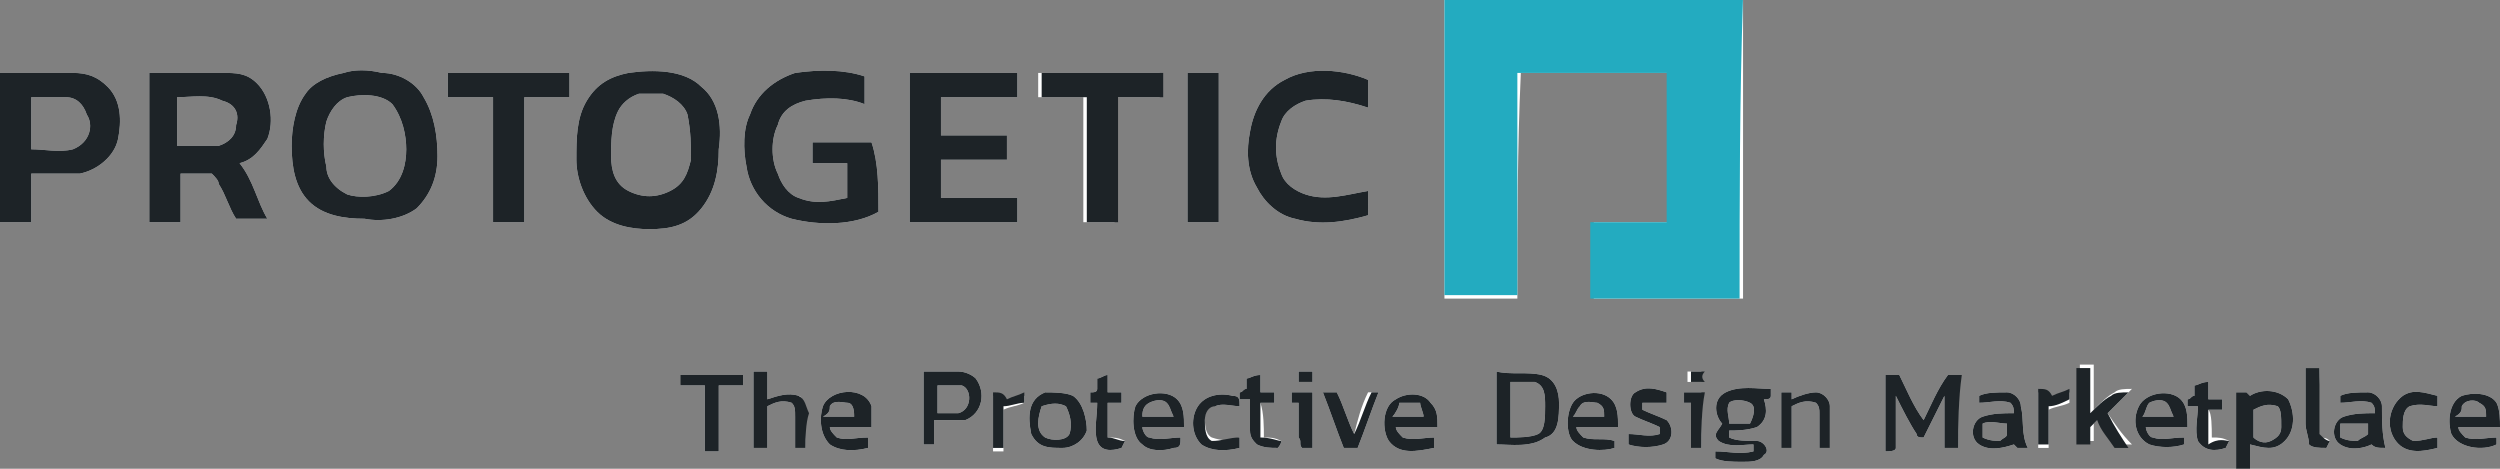 <?xml version="1.0" encoding="utf-8"?>
<!-- Generator: Adobe Illustrator 28.0.0, SVG Export Plug-In . SVG Version: 6.00 Build 0)  -->
<svg version="1.1" id="Layer_1" xmlns="http://www.w3.org/2000/svg" xmlns:xlink="http://www.w3.org/1999/xlink" x="0px" y="0px"
	 viewBox="0 0 72 13.5" style="enable-background:new 0 0 72 13.5;" xml:space="preserve">
<rect x="0" y="0" width="72" height="13.5" fill="#808080" stroke="none"/>
<style type="text/css">
	.st0{fill:#FFFFFF;}
	.st1{fill:#23ABC0;}
	.st2{fill:#1D2327;}
</style>
<g>
	<path class="st0" d="M3.1,2.5c-0.3-0.3-0.6-0.4-1-0.4c-0.7,0-1.4,0-2.1,0c0,1.4,0,2.9,0,4.3h0.9c0-0.5,0-0.9,0-1.4
		c0.5,0,0.9,0,1.4,0c0.5-0.1,1-0.5,1.1-1C3.5,3.5,3.5,2.9,3.1,2.5z M2.1,4.3c-0.4,0.1-0.8,0-1.2,0c0-0.5,0-1,0-1.5c0.3,0,0.7,0,1,0
		c0.3,0,0.5,0.2,0.6,0.5C2.7,3.6,2.6,4.1,2.1,4.3z"/>
	<path class="st0" d="M7.7,4c0.2-0.5,0.1-1.2-0.3-1.6c-0.3-0.3-0.6-0.3-1-0.3c-0.7,0-1.4,0-2.1,0c0,1.4,0,2.9,0,4.3
		c0.3,0,0.6,0,0.9,0V5c0.3,0,0.6,0,0.9,0c0.1,0.1,0.2,0.2,0.2,0.3c0.2,0.3,0.3,0.7,0.5,1c0.3,0,0.6,0,0.9,0C7.4,5.8,7.3,5.2,6.9,4.7
		C7.3,4.6,7.5,4.3,7.7,4z M6.8,3.6c0,0.3-0.2,0.5-0.5,0.6c-0.4,0-0.8,0-1.2,0c0-0.5,0-0.9,0-1.4c0.4,0,0.9-0.1,1.3,0.1
		C6.8,3,6.9,3.3,6.8,3.6z"/>
	<path class="st0" d="M12.2,2.8C12,2.4,11.5,2.1,11,2.1C10.6,2,10.2,2,9.9,2.1C9.4,2.2,9,2.4,8.8,2.7c-0.3,0.4-0.4,1-0.4,1.5
		c0,0.6,0.1,1.2,0.5,1.6c0.4,0.4,1,0.5,1.6,0.5C11,6.4,11.6,6.3,12,6c0.4-0.4,0.6-0.9,0.6-1.5C12.6,3.9,12.5,3.3,12.2,2.8z
		 M11.7,4.3c0,0.4-0.1,0.9-0.5,1.2c-0.4,0.2-0.9,0.2-1.2,0.1C9.6,5.4,9.4,5.1,9.4,4.8C9.3,4.4,9.3,3.9,9.4,3.5
		C9.5,3.2,9.7,2.9,10,2.8c0.4-0.1,1-0.1,1.3,0.2C11.6,3.4,11.7,3.9,11.7,4.3z"/>
	<path class="st0" d="M16.4,2.1v0.7c-0.4,0-0.9,0-1.3,0c0,1.2,0,2.4,0,3.6c-0.3,0-0.6,0-0.9,0c0-1.2,0-2.4,0-3.6c-0.4,0-0.9,0-1.3,0
		c0-0.2,0-0.4,0-0.7C14,2.1,15.2,2.1,16.4,2.1z"/>
	<path class="st0" d="M20.2,2.5C19.7,2,18.8,2,18.1,2.1c-0.5,0.1-0.9,0.3-1.2,0.8c-0.3,0.5-0.3,1.1-0.3,1.7c0,0.5,0.2,1.1,0.6,1.5
		c0.4,0.4,1,0.5,1.5,0.5c0.6,0,1.1-0.1,1.5-0.6c0.4-0.5,0.5-1.1,0.5-1.7C20.8,3.6,20.7,2.9,20.2,2.5z M19.9,4.6
		c-0.1,0.4-0.2,0.7-0.6,0.9c-0.4,0.2-0.8,0.2-1.2,0c-0.4-0.2-0.5-0.6-0.5-1c0-0.4,0-0.9,0.2-1.3c0.1-0.2,0.3-0.4,0.6-0.5
		c0.2,0,0.5,0,0.7,0c0.3,0.1,0.6,0.3,0.7,0.6C19.9,3.8,19.9,4.2,19.9,4.6z"/>
	<path class="st0" d="M19.7,10.8c0.6,0,1.1,0,1.7,0c0,0.1,0,0.2,0,0.3c-0.2,0-0.4,0-0.7,0c0,0.6,0,1.2,0,1.9c-0.1,0-0.2,0-0.4,0
		c0-0.6,0-1.2,0-1.9c-0.2,0-0.5,0-0.7,0C19.7,10.9,19.7,10.9,19.7,10.8z"/>
	<path class="st0" d="M23.2,11.9c0,0.3,0,0.7,0,1c-0.1,0-0.2,0-0.3,0c0-0.3,0-0.6,0-0.9c0-0.2,0-0.3-0.1-0.4c-0.3-0.1-0.5,0-0.7,0.1
		c0,0.4,0,0.8,0,1.2h-0.4c0-0.7,0-1.5,0-2.2c0.1,0,0.2,0,0.4,0c0,0.3,0,0.5,0,0.8c0.3-0.1,0.6-0.2,0.9-0.1
		C23.1,11.4,23.2,11.7,23.2,11.9z"/>
	<path class="st0" d="M24.1,12.6c-0.1-0.1-0.2-0.2-0.2-0.3c0.4,0,0.8,0,1.2,0c0-0.2,0-0.4,0-0.6c-0.2-0.6-1.2-0.5-1.4,0
		c-0.1,0.3-0.1,0.8,0.2,1.1c0.3,0.2,0.7,0.2,1.1,0.1v-0.3C24.6,12.6,24.4,12.7,24.1,12.6z M23.9,11.7c0.1-0.2,0.4-0.1,0.5-0.1
		c0.2,0,0.2,0.3,0.2,0.4c-0.3,0-0.6,0-0.9,0C23.9,11.9,23.9,11.8,23.9,11.7z"/>
	<path class="st0" d="M25.3,6.1c-0.7,0.4-1.7,0.4-2.5,0.2c-0.7-0.2-1.2-0.8-1.3-1.5c-0.1-0.5-0.1-1.1,0.1-1.5c0.2-0.6,0.7-1,1.3-1.2
		c0.7-0.1,1.4-0.1,2,0.1c0,0.3,0,0.5,0,0.8c-0.5-0.2-1.1-0.2-1.7-0.1c-0.4,0.1-0.7,0.3-0.8,0.7c-0.2,0.4-0.2,1,0,1.4
		c0.1,0.3,0.3,0.6,0.6,0.7c0.5,0.2,0.9,0.1,1.4,0c0-0.3,0-0.7,0-1c-0.3,0-0.7,0-1,0c0-0.2,0-0.4,0-0.6c0.6,0,1.2,0,1.7,0
		C25.3,4.7,25.3,5.4,25.3,6.1z"/>
	<path class="st0" d="M28.1,10.9c-0.1-0.1-0.3-0.2-0.5-0.2c-0.3,0-0.7,0-1,0c0,0.7,0,1.4,0,2.1c0.1,0,0.2,0,0.3,0c0-0.2,0-0.5,0-0.7
		c0.3,0,0.6,0,0.9,0C28.3,11.9,28.4,11.3,28.1,10.9z M27.6,11.9c-0.2,0-0.4,0-0.6,0c0-0.3,0-0.6,0-0.8c0.2,0,0.5,0,0.7,0
		C28,11.2,28,11.8,27.6,11.9z"/>
	<path class="st0" d="M26.2,6.4c0-1.4,0-2.9,0-4.3c1,0,2,0,3.1,0c0,0.2,0,0.5,0,0.7c-0.7,0-1.4,0-2.2,0c0,0.4,0,0.7,0,1.1
		c0.6,0,1.3,0,1.9,0c0,0.2,0,0.5,0,0.7c-0.6,0-1.3,0-1.9,0c0,0.4,0,0.7,0,1.1c0.7,0,1.5,0,2.2,0c0,0.2,0,0.5,0,0.7
		C28.3,6.4,27.3,6.4,26.2,6.4z"/>
	<path class="st0" d="M29.5,11.6c-0.2,0.1-0.4,0.1-0.6,0.2c0,0.4,0,0.8,0,1.2c-0.1,0-0.2,0-0.3,0c0-0.5,0-1.1,0-1.6
		c0.2,0,0.3,0,0.4,0.2c0.2-0.1,0.3-0.1,0.5-0.2C29.5,11.4,29.5,11.5,29.5,11.6z"/>
	<path class="st0" d="M30.9,11.4c-0.2-0.1-0.6-0.1-0.8-0.1c-0.5,0.2-0.5,0.7-0.4,1.2c0.2,0.4,0.5,0.4,0.9,0.4c0.3,0,0.6-0.2,0.7-0.5
		C31.3,12.1,31.2,11.6,30.9,11.4z M30.8,12.5c-0.1,0.2-0.5,0.2-0.7,0.1c-0.3-0.2-0.2-0.6-0.1-0.9c0.3-0.1,0.5-0.1,0.7,0
		C30.8,11.9,30.9,12.2,30.8,12.5z"/>
	<path class="st0" d="M31.9,12.6c0.2,0,0.3,0,0.5,0.1l-0.1,0.2c-0.3,0.1-0.6,0.1-0.7-0.2c-0.1-0.3,0-0.7,0-1.1c-0.1,0-0.2,0-0.2,0
		c0-0.1,0-0.2,0-0.3c0.1,0,0.2,0,0.2-0.1c0-0.1,0-0.2,0-0.3c0.1,0,0.2-0.1,0.3-0.1c0,0.2,0,0.3,0,0.5c0.1,0,0.3,0,0.4,0
		c0,0.1,0,0.2,0,0.3c-0.1,0-0.3,0-0.4,0C31.9,11.9,31.9,12.3,31.9,12.6z"/>
	<path class="st0" d="M31.2,6.4c0-1.2,0-2.4,0-3.6c-0.4,0-0.9,0-1.3,0V2.1c1.2,0,2.4,0,3.5,0v0.7c-0.4,0-0.9,0-1.3,0
		c0,1.2,0,2.4,0,3.6C31.8,6.4,31.5,6.4,31.2,6.4z"/>
	<path class="st0" d="M33.1,12.6c-0.1,0-0.2-0.2-0.2-0.3c0.4,0,0.8,0,1.2,0c0-0.3,0-0.6-0.2-0.8c-0.3-0.3-1-0.2-1.2,0.2
		c-0.1,0.3-0.1,0.9,0.2,1.1c0.2,0.2,0.6,0.2,0.9,0.1c0.2,0,0.2-0.1,0.2-0.3C33.7,12.6,33.4,12.7,33.1,12.6z M33.1,11.6
		c0.2-0.1,0.4-0.1,0.5,0c0.1,0.1,0.1,0.2,0.2,0.4c-0.3,0-0.6,0-0.9,0C32.9,11.9,32.9,11.7,33.1,11.6z"/>
	<path class="st0" d="M35.1,6.4c-0.3,0-0.6,0-0.9,0c0-1.4,0-2.9,0-4.3c0.3,0,0.6,0,0.9,0C35.1,3.5,35.1,4.9,35.1,6.4z"/>
	<path class="st0" d="M34.7,12c0,0.2,0,0.5,0.2,0.6c0.3,0.1,0.5,0.1,0.8,0c0,0.1,0,0.2,0,0.3c-0.4,0.1-0.8,0.1-1.1-0.1
		c-0.3-0.3-0.3-0.8-0.1-1.1c0.2-0.3,0.6-0.4,1-0.3c0.2,0,0.2,0.1,0.2,0.3c-0.2,0-0.5-0.1-0.7,0C34.9,11.6,34.7,11.8,34.7,12z"/>
	<path class="st0" d="M36.4,12.6c0.2,0,0.3,0,0.5,0.1c0,0.1-0.1,0.2-0.1,0.2c-0.2,0-0.4,0-0.6-0.1c-0.1-0.1-0.2-0.2-0.2-0.4
		c0-0.3,0-0.6,0-0.9c-0.1,0-0.2,0-0.3,0l0-0.2c0.1,0,0.1-0.1,0.2-0.1c0-0.1,0-0.2,0-0.3c0.1,0,0.2-0.1,0.4-0.1c0,0.2,0,0.3,0,0.5
		c0.1,0,0.3,0,0.4,0c0,0.1,0,0.2,0,0.3c-0.1,0-0.3,0-0.4,0C36.4,11.9,36.4,12.3,36.4,12.6z"/>
	<path class="st0" d="M37.8,11.3c0,0.5,0,1.1,0,1.6c-0.1,0-0.2,0-0.3,0c-0.1-0.1,0-0.2-0.1-0.3c0-0.3,0-0.6,0-1c-0.1,0-0.1,0-0.2,0
		c0-0.1,0-0.2,0-0.3C37.4,11.3,37.6,11.3,37.8,11.3z"/>
	<path class="st0" d="M37.8,10.7c0,0.1,0,0.2,0,0.3c-0.1,0-0.3,0-0.4,0c0-0.1,0-0.2,0-0.3C37.5,10.7,37.6,10.7,37.8,10.7z"/>
	<path class="st0" d="M39.4,6.2c-0.7,0.2-1.4,0.3-2.1,0.1c-0.5-0.1-0.9-0.5-1.1-0.9c-0.3-0.5-0.3-1.1-0.2-1.6c0.1-0.6,0.4-1.2,1-1.5
		c0.7-0.4,1.7-0.3,2.4,0c0,0.3,0,0.5,0,0.8c-0.6-0.2-1.2-0.3-1.8-0.2c-0.3,0.1-0.6,0.3-0.7,0.6c-0.2,0.5-0.2,1,0,1.5
		c0.1,0.3,0.4,0.5,0.7,0.6c0.6,0.2,1.2,0,1.8-0.1C39.4,5.7,39.4,6,39.4,6.2z"/>
	<path class="st0" d="M39.4,11.3c0.1,0,0.2,0,0.3,0c-0.2,0.5-0.4,1.1-0.6,1.6c-0.1,0-0.2,0-0.4,0c-0.2-0.5-0.4-1.1-0.6-1.6
		c0.1,0,0.2,0,0.4,0c0.2,0.4,0.3,0.8,0.5,1.2C39.1,12.1,39.2,11.7,39.4,11.3z"/>
	<path class="st0" d="M40.4,12.6c-0.1-0.1-0.2-0.2-0.2-0.3c0.4,0,0.8,0,1.2,0c0-0.3,0-0.5-0.2-0.7c-0.2-0.3-0.7-0.3-1-0.1
		c-0.4,0.2-0.4,0.9-0.2,1.2c0.3,0.4,0.8,0.3,1.3,0.2c0-0.1,0-0.2,0-0.3C41,12.6,40.7,12.7,40.4,12.6z M40.3,11.6c0.2,0,0.4,0,0.6,0
		c0,0.1,0.1,0.3,0.1,0.4c-0.3,0-0.6,0-0.9,0C40.2,11.9,40.3,11.7,40.3,11.6z"/>
	<path class="st0" d="M44.9,11.6c0-0.3-0.1-0.7-0.5-0.8c-0.4-0.1-0.9,0-1.3-0.1c0,0.7,0,1.4,0,2.1c0.4,0,1,0.1,1.4-0.2
		C44.9,12.5,44.9,12,44.9,11.6z M44.3,12.5c-0.2,0.1-0.6,0.1-0.8,0.1c0-0.5,0-1,0-1.6c0.2,0,0.5,0,0.7,0c0.3,0.1,0.3,0.4,0.3,0.7
		C44.5,12,44.5,12.4,44.3,12.5z"/>
	<path class="st0" d="M45.6,12.6c-0.1-0.1-0.2-0.2-0.2-0.3c0.4,0,0.8,0,1.2,0c0-0.3,0-0.6-0.2-0.8c-0.3-0.3-0.9-0.2-1.1,0.1
		c-0.2,0.3-0.2,0.9,0,1.1c0.3,0.3,0.9,0.3,1.2,0.2l0-0.2C46.2,12.6,45.9,12.7,45.6,12.6z M45.5,11.7c0.1-0.2,0.4-0.1,0.5-0.1
		c0.2,0.1,0.2,0.2,0.2,0.4c-0.3,0-0.6,0-0.9,0C45.4,11.9,45.4,11.8,45.5,11.7z"/>
	<path class="st0" d="M47.9,12.8c-0.3,0.1-0.7,0.1-1,0c0-0.1,0-0.2,0-0.3c0.3,0,0.6,0.1,0.9,0c0-0.1,0-0.2,0-0.2
		c-0.2-0.1-0.5-0.2-0.7-0.3c-0.2-0.1-0.2-0.6,0-0.7c0.3-0.2,0.6-0.1,0.9,0c0,0.1,0,0.2,0,0.3c-0.2,0-0.5,0-0.7,0c0,0.1,0,0.2,0,0.2
		c0.2,0.1,0.5,0.2,0.7,0.3C48.2,12.3,48.2,12.7,47.9,12.8z"/>
	<path class="st0" d="M49,11.3c0,0.5,0,1.1,0,1.6c-0.1,0-0.2,0-0.3,0c0-0.4,0-0.9,0-1.3c-0.1,0-0.1,0-0.2,0c0-0.1,0-0.2,0-0.3
		C48.7,11.3,48.9,11.3,49,11.3z"/>
	<path class="st0" d="M49,10.7c0,0.1,0,0.2,0,0.3h-0.4c0-0.1,0-0.2,0-0.3C48.8,10.7,48.9,10.7,49,10.7z"/>
	<path class="st0" d="M43.7,8.6c-0.7,0-1.4,0-2.1,0c0-2.9,0-5.7,0-8.6c2.9,0,5.7,0,8.6,0c0,2.9,0,5.7,0,8.6c-1.4,0-2.9,0-4.3,0V6.4
		c0.7,0,1.5,0,2.2,0c0-1.4,0-2.9,0-4.3c-1.4,0-2.9,0-4.3,0C43.7,4.3,43.7,6.4,43.7,8.6z"/>
	<path class="st0" d="M50.6,12.7c-0.3,0-0.6,0-0.8-0.1c0-0.1,0-0.1,0-0.2c0.2,0,0.5,0,0.8-0.1c0.3-0.2,0.3-0.5,0.2-0.8
		c0.1,0,0.2,0,0.2-0.1c0-0.1,0-0.1,0-0.2c-0.4,0-0.9-0.1-1.3,0.1c-0.4,0.2-0.3,0.7-0.1,0.9c-0.1,0.2-0.3,0.3-0.1,0.5
		c0.3,0.2,0.7,0.1,1,0.1l0,0.2c-0.4,0.1-0.7,0-1.1,0l0,0.2c0.2,0.1,0.5,0.1,0.8,0.1c0.2,0,0.5,0,0.6-0.2C51,13,50.8,12.7,50.6,12.7z
		 M49.8,11.6c0.1-0.1,0.4-0.1,0.6,0c0.2,0.1,0.1,0.4,0,0.6c-0.2,0-0.4,0-0.6,0C49.8,12,49.7,11.8,49.8,11.6z"/>
	<path class="st0" d="M52.7,12.9c-0.1,0-0.2,0-0.3,0c0-0.3,0-0.7,0-1c0-0.1,0-0.2-0.1-0.3c-0.3-0.1-0.5,0-0.7,0.1c0,0.4,0,0.8,0,1.2
		c-0.1,0-0.2,0-0.3,0c0-0.5,0-1.1,0-1.6c0.1,0,0.2,0,0.3,0c0,0.1,0,0.1,0,0.2c0.2-0.1,0.5-0.2,0.7-0.2c0.2,0,0.4,0.2,0.4,0.4
		C52.7,12.1,52.7,12.5,52.7,12.9z"/>
	<path class="st0" d="M56.4,10.8c0,0.7,0,1.4,0,2.1c-0.1,0-0.2,0-0.4,0c0-0.5,0-1,0-1.5c-0.2,0.4-0.4,0.8-0.6,1.2
		c-0.1,0-0.2,0-0.2-0.1c-0.2-0.3-0.4-0.7-0.6-1.1c0,0.5,0,1,0,1.5c0,0.1-0.2,0.1-0.3,0.1c0-0.7,0-1.4,0-2.2c0.1,0,0.2,0,0.4,0
		c0.2,0.4,0.4,0.9,0.7,1.3c0.2-0.4,0.4-0.9,0.7-1.3C56.2,10.8,56.3,10.8,56.4,10.8z"/>
	<path class="st0" d="M58.2,11.7c0-0.2-0.2-0.4-0.4-0.4c-0.3,0-0.6,0-0.8,0.1c0,0.1,0,0.2,0,0.2c0.3,0,0.6-0.1,0.9,0
		c0.1,0.1,0.1,0.2,0.1,0.3c-0.3,0-0.6,0-0.9,0.1c-0.3,0.1-0.4,0.6-0.1,0.8c0.3,0.2,0.7,0.1,1,0c0,0,0.1,0.1,0.1,0.1
		c0.1,0,0.2,0,0.3,0C58.2,12.5,58.3,12.1,58.2,11.7z M57.6,12.7c-0.1,0-0.3,0-0.5-0.1c0-0.1,0-0.2,0-0.4c0.2-0.1,0.5,0,0.7,0
		c0,0.1,0,0.2,0,0.3C57.8,12.6,57.7,12.6,57.6,12.7z"/>
	<path class="st0" d="M59.6,11.6c-0.2,0.1-0.4,0.1-0.6,0.2c0,0.4,0,0.8,0,1.1h-0.3c0-0.5,0-1.1,0-1.6c0.2,0,0.3,0,0.4,0.2
		c0.2-0.1,0.3-0.1,0.5-0.2C59.6,11.4,59.6,11.5,59.6,11.6z"/>
	<path class="st0" d="M60.7,11.9c0.2,0.3,0.4,0.6,0.7,0.9c-0.1,0-0.2,0-0.4,0c-0.2-0.3-0.4-0.5-0.5-0.8c-0.1,0.1-0.1,0.1-0.2,0.2
		c0,0.2,0,0.4,0,0.5h-0.4c0-0.7,0-1.5,0-2.2c0.1,0,0.2,0,0.4,0c0,0.4,0,0.9,0,1.3c0.2-0.2,0.4-0.4,0.6-0.5c0.1-0.1,0.3-0.1,0.5-0.1
		C61.1,11.5,60.9,11.7,60.7,11.9z"/>
	<path class="st0" d="M62,12.6c-0.1,0-0.2-0.2-0.2-0.3c0.4,0,0.8,0,1.2,0c0-0.3,0-0.6-0.2-0.8c-0.3-0.3-1-0.2-1.2,0.2
		c-0.2,0.4-0.1,0.9,0.3,1.1c0.3,0.1,0.7,0.1,1,0l0-0.2C62.5,12.6,62.3,12.7,62,12.6z M61.9,11.6c0.2-0.1,0.4-0.1,0.5,0
		c0.1,0.1,0.1,0.2,0.2,0.4c-0.3,0-0.6,0-0.9,0C61.8,11.9,61.8,11.7,61.9,11.6z"/>
	<path class="st0" d="M63.7,12.6c0.2,0,0.3,0,0.5,0.1l-0.1,0.2c-0.3,0.1-0.6,0.1-0.8-0.2c-0.1-0.3,0-0.7,0-1c-0.1,0-0.2,0-0.3,0
		l0-0.2c0.1,0,0.1-0.1,0.2-0.1c0-0.1,0-0.2,0-0.3c0.1,0,0.2-0.1,0.4-0.1c0,0.2,0,0.3,0,0.5c0.1,0,0.3,0,0.4,0c0,0.1,0,0.2,0,0.3
		c-0.1,0-0.3,0-0.4,0C63.7,11.9,63.7,12.3,63.7,12.6z"/>
	<path class="st0" d="M65.9,11.5c-0.3-0.3-0.8-0.3-1.1-0.1c0,0-0.1-0.1-0.1-0.1c-0.1,0-0.2,0-0.3,0c0,0.8,0,1.5,0,2.3
		c0.1,0,0.2,0,0.4,0c0-0.3,0-0.5,0-0.8c0.4,0.1,0.7,0.2,1-0.1C66.1,12.4,66.1,11.9,65.9,11.5z M65.7,12.3c0,0.2-0.1,0.3-0.3,0.4
		c-0.2,0.1-0.4,0-0.5-0.1c0-0.3,0-0.6,0-0.8c0.2-0.1,0.4-0.2,0.7-0.1C65.7,11.8,65.7,12,65.7,12.3z"/>
	<path class="st0" d="M66.8,12.6c0.1,0,0.2,0,0.3,0.1L67,12.9c-0.2,0-0.4,0-0.5-0.1c0-0.2-0.1-0.4-0.1-0.6c0-0.5,0-1.1,0-1.6h0.4
		C66.8,11.3,66.7,12,66.8,12.6z"/>
	<path class="st0" d="M68.6,11.7c0-0.2-0.2-0.4-0.4-0.4c-0.3,0-0.6,0-0.8,0.1c0,0.1,0,0.2,0,0.2c0.3,0,0.6-0.1,0.9,0
		c0.1,0.1,0.1,0.2,0.1,0.3c-0.3,0-0.6,0-0.9,0.1c-0.3,0.1-0.4,0.6-0.1,0.8c0.3,0.2,0.7,0.1,0.9,0c0.1,0.1,0.2,0.1,0.4,0.1
		C68.6,12.5,68.6,12.1,68.6,11.7z M67.9,12.7c-0.1,0-0.3,0-0.5-0.1c0-0.1,0-0.2,0-0.4c0.3,0,0.5,0,0.8,0c0,0.1,0,0.2,0,0.3
		C68.1,12.6,68,12.6,67.9,12.7z"/>
	<path class="st0" d="M70.2,12.6c0,0.1,0,0.2,0,0.3c-0.4,0.1-0.9,0.2-1.2-0.2c-0.3-0.4-0.2-1,0.2-1.3c0.3-0.2,0.6-0.1,1,0
		c0,0.1,0,0.2,0,0.3c-0.2,0-0.5-0.1-0.8,0c-0.2,0.1-0.2,0.4-0.2,0.6c0,0.2,0.1,0.3,0.3,0.4C69.8,12.7,70,12.6,70.2,12.6z"/>
	<path class="st0" d="M71,12.6c-0.1-0.1-0.2-0.2-0.2-0.3c0.4,0,0.8,0,1.2,0c0-0.2,0-0.5-0.1-0.7c-0.2-0.3-0.7-0.3-1-0.2
		c-0.4,0.2-0.4,0.8-0.3,1.1c0.2,0.4,0.9,0.5,1.3,0.3l0-0.2C71.6,12.6,71.3,12.7,71,12.6z M70.9,11.7c0.1-0.2,0.4-0.2,0.5-0.1
		c0.2,0.1,0.2,0.2,0.2,0.4c-0.3,0-0.6,0-0.9,0C70.9,11.9,70.9,11.8,70.9,11.7z"/>
	<path class="st1" d="M50.1,8.6c-1.4,0-2.9,0-4.3,0V6.4c0.7,0,1.5,0,2.2,0c0-1.4,0-2.9,0-4.3c-1.4,0-2.9,0-4.3,0c0,2.1,0,4.3,0,6.4
		c-0.7,0-1.4,0-2.1,0c0-2.9,0-5.7,0-8.6c2.9,0,5.7,0,8.6,0C50.1,2.9,50.1,5.7,50.1,8.6z"/>
	<path class="st2" d="M12.2,2.8C12,2.4,11.5,2.1,11,2.1C10.6,2,10.2,2,9.9,2.1C9.4,2.2,9,2.4,8.8,2.7c-0.3,0.4-0.4,1-0.4,1.5
		c0,0.6,0.1,1.2,0.5,1.6c0.4,0.4,1,0.5,1.6,0.5C11,6.4,11.6,6.3,12,6c0.4-0.4,0.6-0.9,0.6-1.5C12.6,3.9,12.5,3.3,12.2,2.8z
		 M11.7,4.3c0,0.4-0.1,0.9-0.5,1.2c-0.4,0.2-0.9,0.2-1.2,0.1C9.6,5.4,9.4,5.1,9.4,4.8C9.3,4.4,9.3,3.9,9.4,3.5
		C9.5,3.2,9.7,2.9,10,2.8c0.4-0.1,1-0.1,1.3,0.2C11.6,3.4,11.7,3.9,11.7,4.3z"/>
	<path class="st2" d="M20.2,2.5C19.7,2,18.8,2,18.1,2.1c-0.5,0.1-0.9,0.3-1.2,0.8c-0.3,0.5-0.3,1.1-0.3,1.7c0,0.5,0.2,1.1,0.6,1.5
		c0.4,0.4,1,0.5,1.5,0.5c0.6,0,1.1-0.1,1.5-0.6c0.4-0.5,0.5-1.1,0.5-1.7C20.8,3.6,20.7,2.9,20.2,2.5z M19.9,4.6
		c-0.1,0.4-0.2,0.7-0.6,0.9c-0.4,0.2-0.8,0.2-1.2,0c-0.4-0.2-0.5-0.6-0.5-1c0-0.4,0-0.9,0.2-1.3c0.1-0.2,0.3-0.4,0.6-0.5
		c0.2,0,0.5,0,0.7,0c0.3,0.1,0.6,0.3,0.7,0.6C19.9,3.8,19.9,4.2,19.9,4.6z"/>
	<path class="st2" d="M25.3,6.1c-0.7,0.4-1.7,0.4-2.5,0.2c-0.7-0.2-1.2-0.8-1.3-1.5c-0.1-0.5-0.1-1.1,0.1-1.5c0.2-0.6,0.7-1,1.3-1.2
		c0.7-0.1,1.4-0.1,2,0.1c0,0.3,0,0.5,0,0.8c-0.5-0.2-1.1-0.2-1.7-0.1c-0.4,0.1-0.7,0.3-0.8,0.7c-0.2,0.4-0.2,1,0,1.4
		c0.1,0.3,0.3,0.6,0.6,0.7c0.5,0.2,0.9,0.1,1.4,0c0-0.3,0-0.7,0-1c-0.3,0-0.7,0-1,0c0-0.2,0-0.4,0-0.6c0.6,0,1.2,0,1.7,0
		C25.3,4.7,25.3,5.4,25.3,6.1z"/>
	<path class="st2" d="M39.4,6.2c-0.7,0.2-1.4,0.3-2.1,0.1c-0.5-0.1-0.9-0.5-1.1-0.9c-0.3-0.5-0.3-1.1-0.2-1.6c0.1-0.6,0.4-1.2,1-1.5
		c0.7-0.4,1.7-0.3,2.4,0c0,0.3,0,0.5,0,0.8c-0.6-0.2-1.2-0.3-1.8-0.2c-0.3,0.1-0.6,0.3-0.7,0.6c-0.2,0.5-0.2,1,0,1.5
		c0.1,0.3,0.4,0.5,0.7,0.6c0.6,0.2,1.2,0,1.8-0.1C39.4,5.7,39.4,6,39.4,6.2z"/>
	<path class="st2" d="M3.1,2.5c-0.3-0.3-0.6-0.4-1-0.4c-0.7,0-1.4,0-2.1,0c0,1.4,0,2.9,0,4.3h0.9c0-0.5,0-0.9,0-1.4
		c0.5,0,0.9,0,1.4,0c0.5-0.1,1-0.5,1.1-1C3.5,3.5,3.5,2.9,3.1,2.5z M2.1,4.3c-0.4,0.1-0.8,0-1.2,0c0-0.5,0-1,0-1.5c0.3,0,0.7,0,1,0
		c0.3,0,0.5,0.2,0.6,0.5C2.7,3.6,2.6,4.1,2.1,4.3z"/>
	<path class="st2" d="M7.7,4c0.2-0.5,0.1-1.2-0.3-1.6c-0.3-0.3-0.6-0.3-1-0.3c-0.7,0-1.4,0-2.1,0c0,1.4,0,2.9,0,4.3
		c0.3,0,0.6,0,0.9,0V5c0.3,0,0.6,0,0.9,0c0.1,0.1,0.2,0.2,0.2,0.3c0.2,0.3,0.3,0.7,0.5,1c0.3,0,0.6,0,0.9,0C7.4,5.8,7.3,5.2,6.9,4.7
		C7.3,4.6,7.5,4.3,7.7,4z M6.8,3.6c0,0.3-0.2,0.5-0.5,0.6c-0.4,0-0.8,0-1.2,0c0-0.5,0-0.9,0-1.4c0.4,0,0.9-0.1,1.3,0.1
		C6.8,3,6.9,3.3,6.8,3.6z"/>
	<path class="st2" d="M16.4,2.1v0.7c-0.4,0-0.9,0-1.3,0c0,1.2,0,2.4,0,3.6c-0.3,0-0.6,0-0.9,0c0-1.2,0-2.4,0-3.6c-0.4,0-0.9,0-1.3,0
		c0-0.2,0-0.4,0-0.7C14,2.1,15.2,2.1,16.4,2.1z"/>
	<path class="st2" d="M29.3,5.7c0,0.2,0,0.5,0,0.7c-1,0-2,0-3.1,0c0-1.4,0-2.9,0-4.3c1,0,2,0,3.1,0c0,0.2,0,0.5,0,0.7
		c-0.7,0-1.4,0-2.2,0c0,0.4,0,0.7,0,1.1c0.6,0,1.3,0,1.9,0c0,0.2,0,0.5,0,0.7c-0.6,0-1.3,0-1.9,0c0,0.4,0,0.7,0,1.1
		C27.8,5.7,28.6,5.7,29.3,5.7z"/>
	<path class="st2" d="M33.5,2.1v0.7c-0.4,0-0.9,0-1.3,0c0,1.2,0,2.4,0,3.6c-0.3,0-0.6,0-0.9,0c0-1.2,0-2.4,0-3.6c-0.4,0-0.9,0-1.3,0
		V2.1C31.1,2.1,32.3,2.1,33.5,2.1z"/>
	<path class="st2" d="M35.1,2.1c0,1.4,0,2.9,0,4.3c-0.3,0-0.6,0-0.9,0c0-1.4,0-2.9,0-4.3C34.5,2.1,34.8,2.1,35.1,2.1z"/>
	<path class="st2" d="M37.8,11c-0.1,0-0.3,0-0.4,0c0-0.1,0-0.2,0-0.3c0.1,0,0.2,0,0.4,0C37.8,10.8,37.8,10.9,37.8,11z"/>
	<path class="st2" d="M49.1,11h-0.4c0-0.1,0-0.2,0-0.3c0.1,0,0.3,0,0.4,0C49,10.8,49,10.9,49.1,11z"/>
	<path class="st2" d="M67.1,12.7L67,12.9c-0.2,0-0.4,0-0.5-0.1c0-0.2-0.1-0.4-0.1-0.6c0-0.5,0-1.1,0-1.6h0.4c0,0.6,0,1.3,0,1.9
		C66.9,12.6,67,12.7,67.1,12.7z"/>
	<path class="st2" d="M23.2,12.9c-0.1,0-0.2,0-0.3,0c0-0.3,0-0.6,0-0.9c0-0.2,0-0.3-0.1-0.4c-0.3-0.1-0.5,0-0.7,0.1
		c0,0.4,0,0.8,0,1.2h-0.4c0-0.7,0-1.5,0-2.2c0.1,0,0.2,0,0.4,0c0,0.3,0,0.5,0,0.8c0.3-0.1,0.6-0.2,0.9-0.1c0.2,0.1,0.2,0.3,0.3,0.5
		C23.2,12.2,23.2,12.6,23.2,12.9z"/>
	<path class="st2" d="M61.3,12.9c-0.1,0-0.2,0-0.4,0c-0.2-0.3-0.4-0.5-0.5-0.8c-0.1,0.1-0.1,0.1-0.2,0.2c0,0.2,0,0.4,0,0.5h-0.4
		c0-0.7,0-1.5,0-2.2c0.1,0,0.2,0,0.4,0c0,0.4,0,0.9,0,1.3c0.2-0.2,0.4-0.4,0.6-0.5c0.1-0.1,0.3-0.1,0.5-0.1
		c-0.2,0.2-0.4,0.4-0.6,0.6C60.9,12.3,61.1,12.6,61.3,12.9z"/>
	<path class="st2" d="M21.4,10.8c0,0.1,0,0.2,0,0.3c-0.2,0-0.4,0-0.7,0c0,0.6,0,1.2,0,1.9c-0.1,0-0.2,0-0.4,0c0-0.6,0-1.2,0-1.9
		c-0.2,0-0.5,0-0.7,0c0-0.1,0-0.2,0-0.3C20.2,10.8,20.8,10.8,21.4,10.8z"/>
	<path class="st2" d="M28.1,10.9c-0.1-0.1-0.3-0.2-0.5-0.2c-0.3,0-0.7,0-1,0c0,0.7,0,1.4,0,2.1c0.1,0,0.2,0,0.3,0c0-0.2,0-0.5,0-0.7
		c0.3,0,0.6,0,0.9,0C28.3,11.9,28.4,11.3,28.1,10.9z M27.6,11.9c-0.2,0-0.4,0-0.6,0c0-0.3,0-0.6,0-0.8c0.2,0,0.5,0,0.7,0
		C28,11.2,28,11.8,27.6,11.9z"/>
	<path class="st2" d="M44.9,11.6c0-0.3-0.1-0.7-0.5-0.8c-0.4-0.1-0.9,0-1.3-0.1c0,0.7,0,1.4,0,2.1c0.4,0,1,0.1,1.4-0.2
		C44.9,12.5,44.9,12,44.9,11.6z M44.3,12.5c-0.2,0.1-0.6,0.1-0.8,0.1c0-0.5,0-1,0-1.6c0.2,0,0.5,0,0.7,0c0.3,0.1,0.3,0.4,0.3,0.7
		C44.5,12,44.5,12.4,44.3,12.5z"/>
	<path class="st2" d="M56.4,12.9c-0.1,0-0.2,0-0.4,0c0-0.5,0-1,0-1.5c-0.2,0.4-0.4,0.8-0.6,1.2c-0.1,0-0.2,0-0.2-0.1
		c-0.2-0.3-0.4-0.7-0.6-1.1c0,0.5,0,1,0,1.5c0,0.1-0.2,0.1-0.3,0.1c0-0.7,0-1.4,0-2.2c0.1,0,0.2,0,0.4,0c0.2,0.4,0.4,0.9,0.7,1.3
		c0.2-0.4,0.4-0.9,0.7-1.3c0.1,0,0.2,0,0.4,0C56.4,11.5,56.4,12.2,56.4,12.9z"/>
	<path class="st2" d="M32.4,12.7l-0.1,0.2c-0.3,0.1-0.6,0.1-0.7-0.2c-0.1-0.3,0-0.7,0-1.1c-0.1,0-0.2,0-0.2,0c0-0.1,0-0.2,0-0.3
		c0.1,0,0.2,0,0.2-0.1c0-0.1,0-0.2,0-0.3c0.1,0,0.2-0.1,0.3-0.1c0,0.2,0,0.3,0,0.5c0.1,0,0.3,0,0.4,0c0,0.1,0,0.2,0,0.3
		c-0.1,0-0.3,0-0.4,0c0,0.3,0,0.7,0,1C32.1,12.6,32.2,12.7,32.4,12.7z"/>
	<path class="st2" d="M36.9,12.7c0,0.1-0.1,0.2-0.1,0.2c-0.2,0-0.4,0-0.6-0.1c-0.1-0.1-0.2-0.2-0.2-0.4c0-0.3,0-0.6,0-0.9
		c-0.1,0-0.2,0-0.3,0l0-0.2c0.1,0,0.1-0.1,0.2-0.1c0-0.1,0-0.2,0-0.3c0.1,0,0.2-0.1,0.4-0.1c0,0.2,0,0.3,0,0.5c0.1,0,0.3,0,0.4,0
		c0,0.1,0,0.2,0,0.3c-0.1,0-0.3,0-0.4,0c0,0.3,0,0.7,0,1C36.6,12.6,36.8,12.7,36.9,12.7z"/>
	<path class="st2" d="M64.2,12.7l-0.1,0.2c-0.3,0.1-0.6,0.1-0.8-0.2c-0.1-0.3,0-0.7,0-1c-0.1,0-0.2,0-0.3,0l0-0.2
		c0.1,0,0.1-0.1,0.2-0.1c0-0.1,0-0.2,0-0.3c0.1,0,0.2-0.1,0.4-0.1c0,0.2,0,0.3,0,0.5c0.1,0,0.3,0,0.4,0c0,0.1,0,0.2,0,0.3
		c-0.1,0-0.3,0-0.4,0c0,0.3,0,0.7,0,1C63.9,12.6,64.1,12.7,64.2,12.7z"/>
	<path class="st2" d="M28.9,11.7c0,0.4,0,0.8,0,1.2c-0.1,0-0.2,0-0.3,0c0-0.5,0-1.1,0-1.6c0.2,0,0.3,0,0.4,0.2
		c0.2-0.1,0.3-0.1,0.5-0.2c0,0.1,0,0.2,0,0.3C29.3,11.6,29.1,11.7,28.9,11.7z"/>
	<path class="st2" d="M39.7,11.3c-0.2,0.5-0.4,1.1-0.6,1.6c-0.1,0-0.2,0-0.4,0c-0.2-0.5-0.4-1.1-0.6-1.6c0.1,0,0.2,0,0.4,0
		c0.2,0.4,0.3,0.8,0.5,1.2c0.2-0.4,0.3-0.8,0.5-1.2C39.5,11.3,39.6,11.3,39.7,11.3z"/>
	<path class="st2" d="M59,11.7c0,0.4,0,0.8,0,1.1h-0.3c0-0.5,0-1.1,0-1.6c0.2,0,0.3,0,0.4,0.2c0.2-0.1,0.3-0.1,0.5-0.2
		c0,0.1,0,0.2,0,0.3C59.4,11.6,59.2,11.7,59,11.7z"/>
	<path class="st2" d="M24.1,12.6c-0.1-0.1-0.2-0.2-0.2-0.3c0.4,0,0.8,0,1.2,0c0-0.2,0-0.4,0-0.6c-0.2-0.6-1.2-0.5-1.4,0
		c-0.1,0.3-0.1,0.8,0.2,1.1c0.3,0.2,0.7,0.2,1.1,0.1v-0.3C24.6,12.6,24.4,12.7,24.1,12.6z M23.9,11.7c0.1-0.2,0.4-0.1,0.5-0.1
		c0.2,0,0.2,0.3,0.2,0.4c-0.3,0-0.6,0-0.9,0C23.9,11.9,23.9,11.8,23.9,11.7z"/>
	<path class="st2" d="M30.9,11.4c-0.2-0.1-0.6-0.1-0.8-0.1c-0.5,0.2-0.5,0.7-0.4,1.2c0.2,0.4,0.5,0.4,0.9,0.4c0.3,0,0.6-0.2,0.7-0.5
		C31.3,12.1,31.2,11.6,30.9,11.4z M30.8,12.5c-0.1,0.2-0.5,0.2-0.7,0.1c-0.3-0.2-0.2-0.6-0.1-0.9c0.3-0.1,0.5-0.1,0.7,0
		C30.8,11.9,30.9,12.2,30.8,12.5z"/>
	<path class="st2" d="M33.1,12.6c-0.1,0-0.2-0.2-0.2-0.3c0.4,0,0.8,0,1.2,0c0-0.3,0-0.6-0.2-0.8c-0.3-0.3-1-0.2-1.2,0.2
		c-0.1,0.3-0.1,0.9,0.2,1.1c0.2,0.2,0.6,0.2,0.9,0.1c0.2,0,0.2-0.1,0.2-0.3C33.7,12.6,33.4,12.7,33.1,12.6z M33.1,11.6
		c0.2-0.1,0.4-0.1,0.5,0c0.1,0.1,0.1,0.2,0.2,0.4c-0.3,0-0.6,0-0.9,0C32.9,11.9,32.9,11.7,33.1,11.6z"/>
	<path class="st2" d="M35.7,12.6c0,0.1,0,0.2,0,0.3c-0.4,0.1-0.8,0.1-1.1-0.1c-0.3-0.3-0.3-0.8-0.1-1.1c0.2-0.3,0.6-0.4,1-0.3
		c0.2,0,0.2,0.1,0.2,0.3c-0.2,0-0.5-0.1-0.7,0c-0.2,0-0.3,0.2-0.3,0.4c0,0.2,0,0.5,0.2,0.6C35.2,12.7,35.4,12.6,35.7,12.6z"/>
	<path class="st2" d="M37.8,12.9c-0.1,0-0.2,0-0.3,0c-0.1-0.1,0-0.2-0.1-0.3c0-0.3,0-0.6,0-1c-0.1,0-0.1,0-0.2,0c0-0.1,0-0.2,0-0.3
		c0.2,0,0.4,0,0.6,0C37.8,11.8,37.8,12.4,37.8,12.9z"/>
	<path class="st2" d="M40.4,12.6c-0.1-0.1-0.2-0.2-0.2-0.3c0.4,0,0.8,0,1.2,0c0-0.3,0-0.5-0.2-0.7c-0.2-0.3-0.7-0.3-1-0.1
		c-0.4,0.2-0.4,0.9-0.2,1.2c0.3,0.4,0.8,0.3,1.3,0.2c0-0.1,0-0.2,0-0.3C41,12.6,40.7,12.7,40.4,12.6z M40.3,11.6c0.2,0,0.4,0,0.6,0
		c0,0.1,0.1,0.3,0.1,0.4c-0.3,0-0.6,0-0.9,0C40.2,11.9,40.3,11.7,40.3,11.6z"/>
	<path class="st2" d="M45.6,12.6c-0.1-0.1-0.2-0.2-0.2-0.3c0.4,0,0.8,0,1.2,0c0-0.3,0-0.6-0.2-0.8c-0.3-0.3-0.9-0.2-1.1,0.1
		c-0.2,0.3-0.2,0.9,0,1.1c0.3,0.3,0.9,0.3,1.2,0.2l0-0.2C46.2,12.6,45.9,12.7,45.6,12.6z M45.5,11.7c0.1-0.2,0.4-0.1,0.5-0.1
		c0.2,0.1,0.2,0.2,0.2,0.4c-0.3,0-0.6,0-0.9,0C45.4,11.9,45.4,11.8,45.5,11.7z"/>
	<path class="st2" d="M47.9,12.8c-0.3,0.1-0.7,0.1-1,0c0-0.1,0-0.2,0-0.3c0.3,0,0.6,0.1,0.9,0c0-0.1,0-0.2,0-0.2
		c-0.2-0.1-0.5-0.2-0.7-0.3c-0.2-0.1-0.2-0.6,0-0.7c0.3-0.2,0.6-0.1,0.9,0c0,0.1,0,0.2,0,0.3c-0.2,0-0.5,0-0.7,0c0,0.1,0,0.2,0,0.2
		c0.2,0.1,0.5,0.2,0.7,0.3C48.2,12.3,48.2,12.7,47.9,12.8z"/>
	<path class="st2" d="M49,12.9c-0.1,0-0.2,0-0.3,0c0-0.4,0-0.9,0-1.3c-0.1,0-0.1,0-0.2,0c0-0.1,0-0.2,0-0.3c0.2,0,0.4,0,0.6,0
		C49,11.8,49,12.4,49,12.9z"/>
	<path class="st2" d="M50.6,12.7c-0.3,0-0.6,0-0.8-0.1c0-0.1,0-0.1,0-0.2c0.2,0,0.5,0,0.8-0.1c0.3-0.2,0.3-0.5,0.2-0.8
		c0.1,0,0.2,0,0.2-0.1c0-0.1,0-0.1,0-0.2c-0.4,0-0.9-0.1-1.3,0.1c-0.4,0.2-0.3,0.7-0.1,0.9c-0.1,0.2-0.3,0.3-0.1,0.5
		c0.3,0.2,0.7,0.1,1,0.1l0,0.2c-0.4,0.1-0.7,0-1.1,0l0,0.2c0.2,0.1,0.5,0.1,0.8,0.1c0.2,0,0.5,0,0.6-0.2C51,13,50.8,12.7,50.6,12.7z
		 M49.8,11.6c0.1-0.1,0.4-0.1,0.6,0c0.2,0.1,0.1,0.4,0,0.6c-0.2,0-0.4,0-0.6,0C49.8,12,49.7,11.8,49.8,11.6z"/>
	<path class="st2" d="M52.7,12.9c-0.1,0-0.2,0-0.3,0c0-0.3,0-0.7,0-1c0-0.1,0-0.2-0.1-0.3c-0.3-0.1-0.5,0-0.7,0.1c0,0.4,0,0.8,0,1.2
		c-0.1,0-0.2,0-0.3,0c0-0.5,0-1.1,0-1.6c0.1,0,0.2,0,0.3,0c0,0.1,0,0.1,0,0.2c0.2-0.1,0.5-0.2,0.7-0.2c0.2,0,0.4,0.2,0.4,0.4
		C52.7,12.1,52.7,12.5,52.7,12.9z"/>
	<path class="st2" d="M58.2,11.7c0-0.2-0.2-0.4-0.4-0.4c-0.3,0-0.6,0-0.8,0.1c0,0.1,0,0.2,0,0.2c0.3,0,0.6-0.1,0.9,0
		c0.1,0.1,0.1,0.2,0.1,0.3c-0.3,0-0.6,0-0.9,0.1c-0.3,0.1-0.4,0.6-0.1,0.8c0.3,0.2,0.7,0.1,1,0c0,0,0.1,0.1,0.1,0.1
		c0.1,0,0.2,0,0.3,0C58.2,12.5,58.3,12.1,58.2,11.7z M57.6,12.7c-0.1,0-0.3,0-0.5-0.1c0-0.1,0-0.2,0-0.4c0.2-0.1,0.5,0,0.7,0
		c0,0.1,0,0.2,0,0.3C57.8,12.6,57.7,12.6,57.6,12.7z"/>
	<path class="st2" d="M62,12.6c-0.1,0-0.2-0.2-0.2-0.3c0.4,0,0.8,0,1.2,0c0-0.3,0-0.6-0.2-0.8c-0.3-0.3-1-0.2-1.2,0.2
		c-0.2,0.4-0.1,0.9,0.3,1.1c0.3,0.1,0.7,0.1,1,0l0-0.2C62.5,12.6,62.3,12.7,62,12.6z M61.9,11.6c0.2-0.1,0.4-0.1,0.5,0
		c0.1,0.1,0.1,0.2,0.2,0.4c-0.3,0-0.6,0-0.9,0C61.8,11.9,61.8,11.7,61.9,11.6z"/>
	<path class="st2" d="M65.9,11.5c-0.3-0.3-0.8-0.3-1.1-0.1c0,0-0.1-0.1-0.1-0.1c-0.1,0-0.2,0-0.3,0c0,0.8,0,1.5,0,2.3
		c0.1,0,0.2,0,0.4,0c0-0.3,0-0.5,0-0.8c0.4,0.1,0.7,0.2,1-0.1C66.1,12.4,66.1,11.9,65.9,11.5z M65.7,12.3c0,0.2-0.1,0.3-0.3,0.4
		c-0.2,0.1-0.4,0-0.5-0.1c0-0.3,0-0.6,0-0.8c0.2-0.1,0.4-0.2,0.7-0.1C65.7,11.8,65.7,12,65.7,12.3z"/>
	<path class="st2" d="M68.6,11.7c0-0.2-0.2-0.4-0.4-0.4c-0.3,0-0.6,0-0.8,0.1c0,0.1,0,0.2,0,0.2c0.3,0,0.6-0.1,0.9,0
		c0.1,0.1,0.1,0.2,0.1,0.3c-0.3,0-0.6,0-0.9,0.1c-0.3,0.1-0.4,0.6-0.1,0.8c0.3,0.2,0.7,0.1,0.9,0c0.1,0.1,0.2,0.1,0.4,0.1
		C68.6,12.5,68.6,12.1,68.6,11.7z M67.9,12.7c-0.1,0-0.3,0-0.5-0.1c0-0.1,0-0.2,0-0.4c0.3,0,0.5,0,0.8,0c0,0.1,0,0.2,0,0.3
		C68.1,12.6,68,12.6,67.9,12.7z"/>
	<path class="st2" d="M70.2,12.6c0,0.1,0,0.2,0,0.3c-0.4,0.1-0.9,0.2-1.2-0.2c-0.3-0.4-0.2-1,0.2-1.3c0.3-0.2,0.6-0.1,1,0
		c0,0.1,0,0.2,0,0.3c-0.2,0-0.5-0.1-0.8,0c-0.2,0.1-0.2,0.4-0.2,0.6c0,0.2,0.1,0.3,0.3,0.4C69.8,12.7,70,12.6,70.2,12.6z"/>
	<path class="st2" d="M71,12.6c-0.1-0.1-0.2-0.2-0.2-0.3c0.4,0,0.8,0,1.2,0c0-0.2,0-0.5-0.1-0.7c-0.2-0.3-0.7-0.3-1-0.2
		c-0.4,0.2-0.4,0.8-0.3,1.1c0.2,0.4,0.9,0.5,1.3,0.3l0-0.2C71.6,12.6,71.3,12.7,71,12.6z M70.9,11.7c0.1-0.2,0.4-0.2,0.5-0.1
		c0.2,0.1,0.2,0.2,0.2,0.4c-0.3,0-0.6,0-0.9,0C70.9,11.9,70.9,11.8,70.9,11.7z"/>
</g>
</svg>
